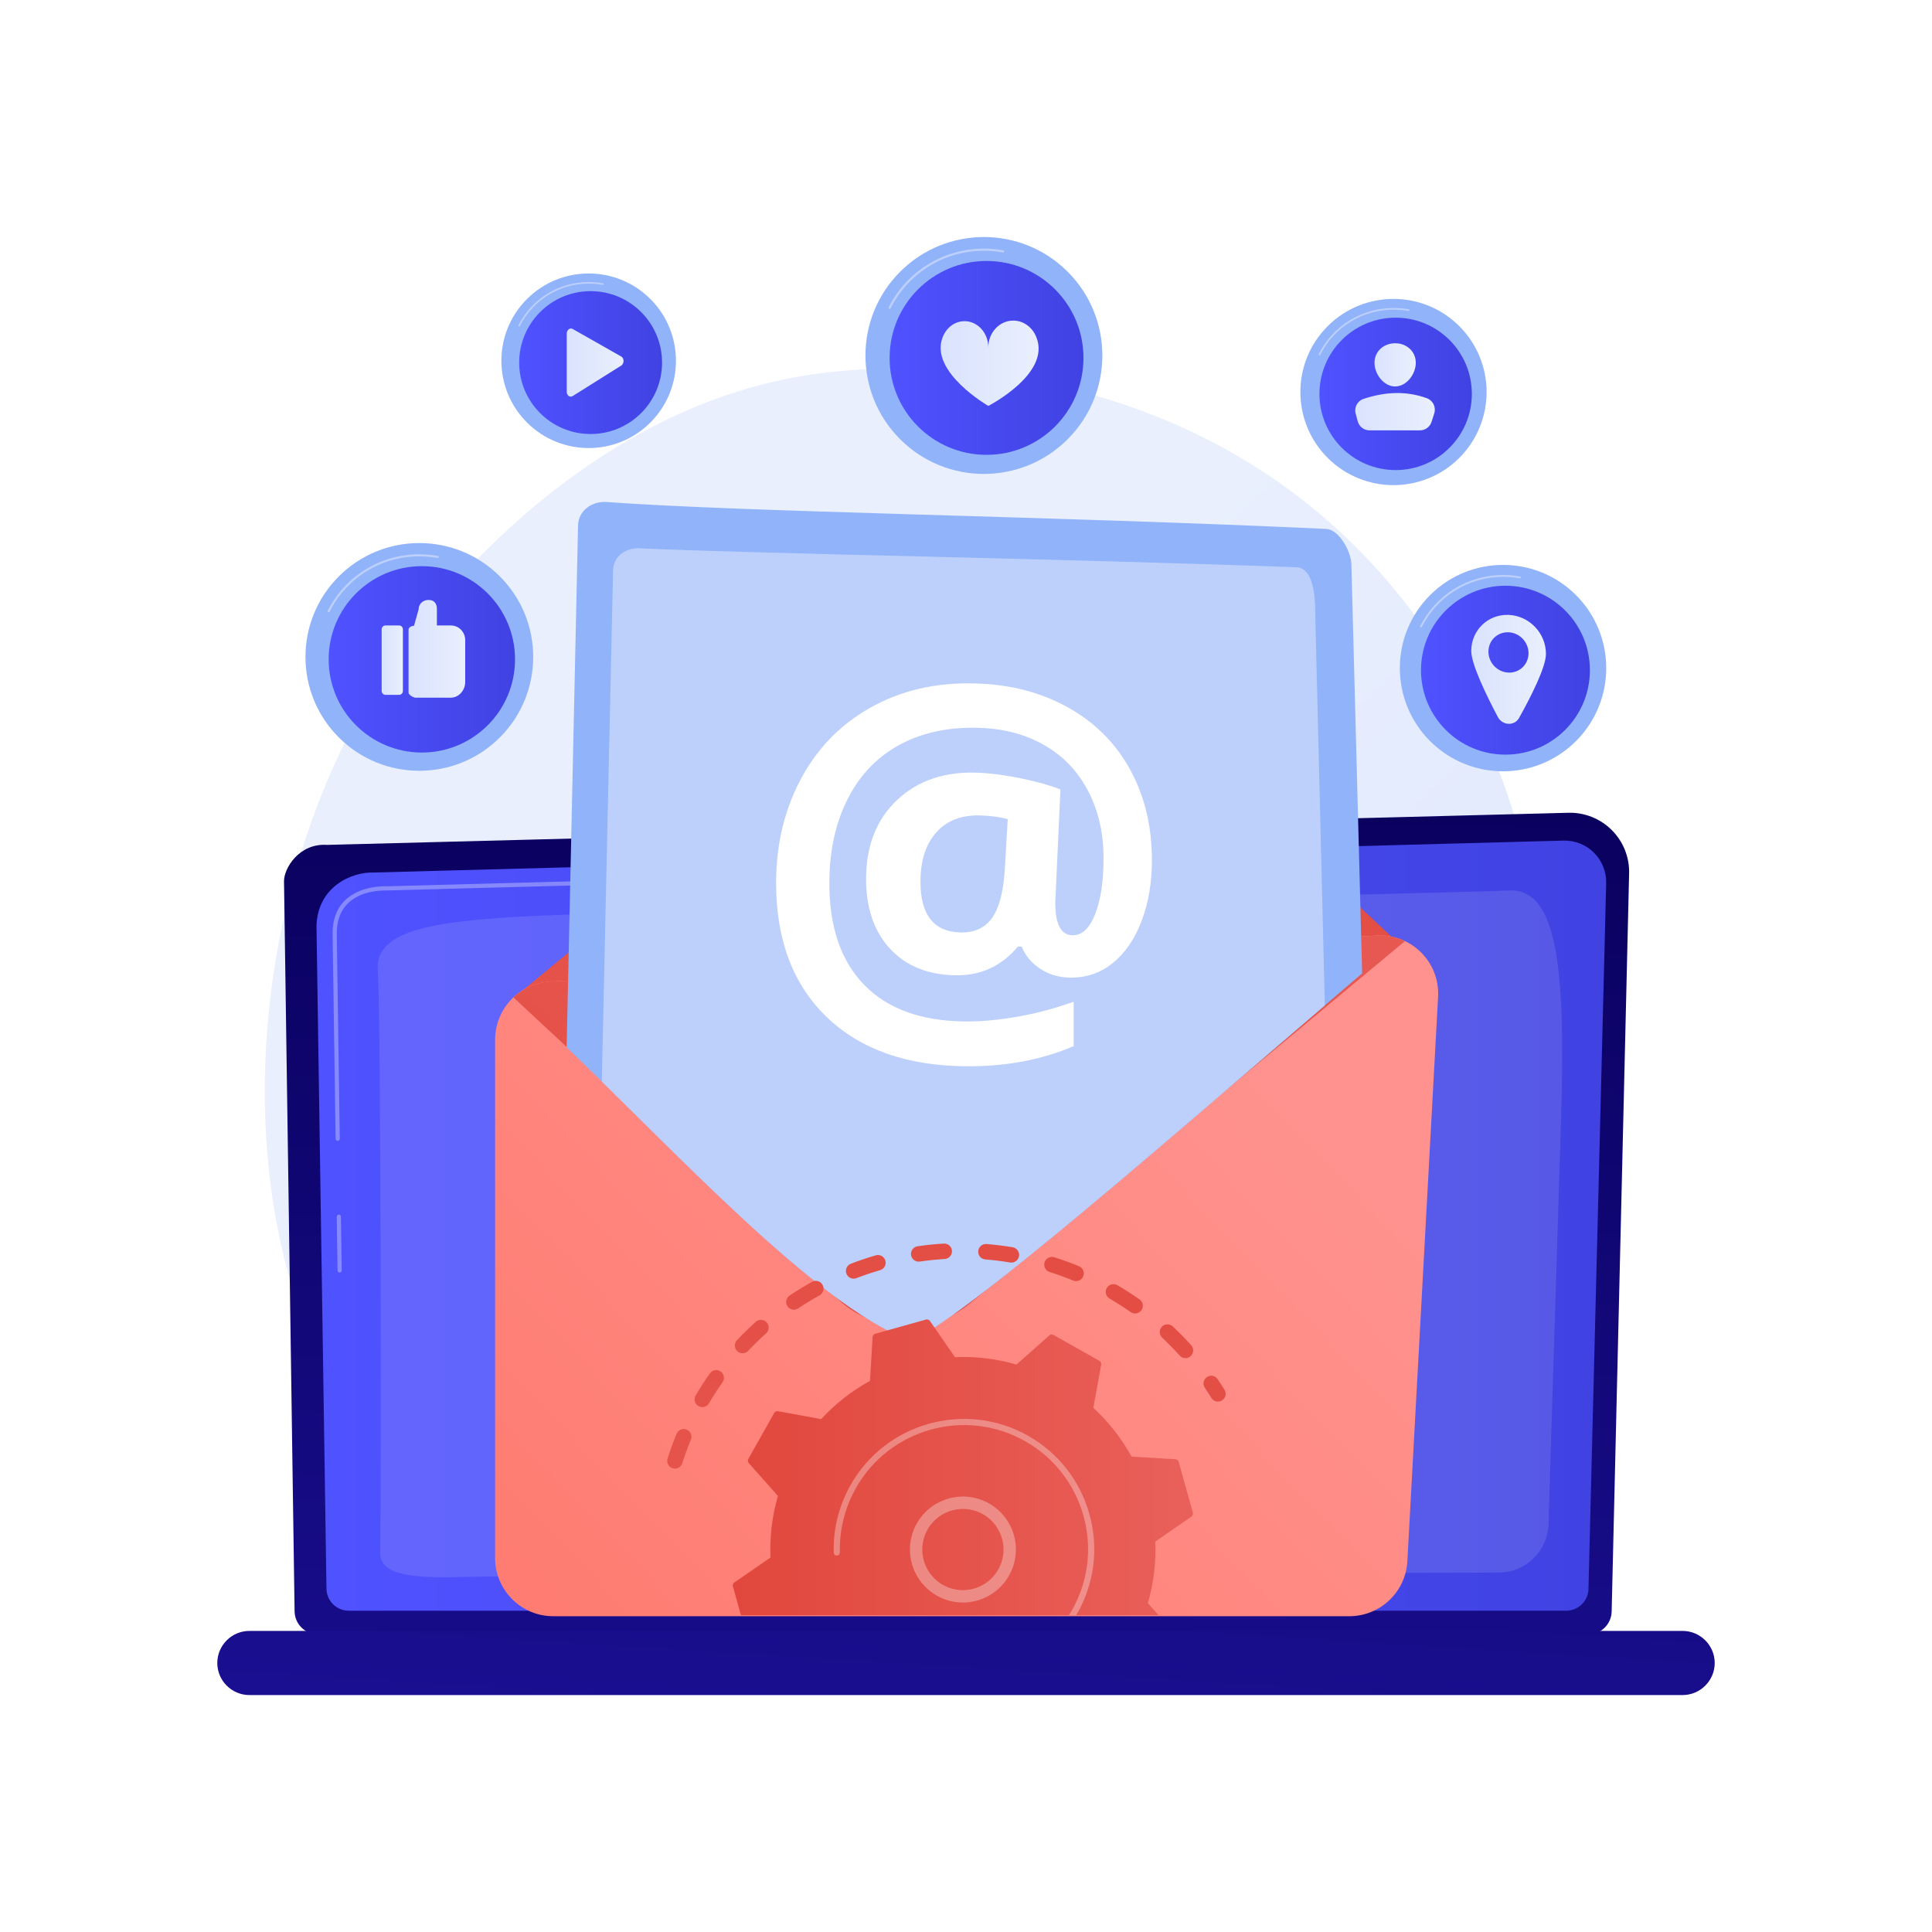 <?xml version="1.0" encoding="utf-8"?>
<!-- Generator: Adobe Illustrator 27.5.0, SVG Export Plug-In . SVG Version: 6.00 Build 0)  -->
<svg version="1.1" xmlns="http://www.w3.org/2000/svg" xmlns:xlink="http://www.w3.org/1999/xlink" x="0px" y="0px"
	 viewBox="0 0 3710 3710" style="enable-background:new 0 0 3710 3710;" xml:space="preserve">
<g id="Background">
	<g>
		<g>
			<rect style="fill:#FFFFFF;" width="3710" height="3710"/>
		</g>
	</g>
</g>
<g id="Illustration">
	<g>
		<linearGradient id="SVGID_1_" gradientUnits="userSpaceOnUse" x1="3199.763" y1="3558.257" x2="1460.697" y2="1706.994">
			<stop  offset="0" style="stop-color:#DAE3FE"/>
			<stop  offset="1" style="stop-color:#E9EFFD"/>
		</linearGradient>
		<path style="fill:url(#SVGID_1_);" d="M2677.254,2815.852c-64.174,66.197-121.595,105.109-165.559,134.486
			c-428.767,286.5-918.894,203.923-1070.43,175.699c-244.484-45.537-450.861-77.661-628.177-237.974
			c-402.914-364.281-383.317-1124.2-75.442-1594.936c36.505-55.816,343.914-511.823,835.103-576.078
			c12.014-1.572,20.978-2.467,28.829-3.298c75.986-8.051,546.854-50.543,930.8,271.361
			c54.96,46.079,143.407,129.193,225.425,255.957C3057.702,1704.571,3058.652,2422.436,2677.254,2815.852z"/>
		<g>
			<g>
				
					<linearGradient id="SVGID_00000021818248396555476000000002539575255649676958_" gradientUnits="userSpaceOnUse" x1="1839.726" y1="1476.603" x2="1812.021" y2="3499.098">
					<stop  offset="0" style="stop-color:#09005D"/>
					<stop  offset="1" style="stop-color:#1A0F91"/>
				</linearGradient>
				<path style="fill:url(#SVGID_00000021818248396555476000000002539575255649676958_);" d="M3094.882,3093.588
					c0,24.783-20.296,45.06-45.103,45.06H610.776c-24.807,0-45.103-20.277-45.103-45.06l-20.295-1401.627
					c0-24.783,29.198-73.166,82.71-69.53l2383.663-61.678c31.125-0.805,61.219,11.175,83.26,33.144
					c22.041,21.969,34.101,52.007,33.366,83.104L3094.882,3093.588z"/>
				
					<linearGradient id="SVGID_00000145736621468724970870000007862742162502418871_" gradientUnits="userSpaceOnUse" x1="607.771" y1="2353.596" x2="3084.354" y2="2353.596">
					<stop  offset="0" style="stop-color:#4F52FF"/>
					<stop  offset="1" style="stop-color:#4042E2"/>
				</linearGradient>
				<path style="fill:url(#SVGID_00000145736621468724970870000007862742162502418871_);" d="M3050.353,3050.359
					c0,23.469-19.202,42.67-42.67,42.67H669.593c-23.469,0-42.671-19.202-42.671-42.67l-19.151-1272.41
					c2.256-76.571,69.387-104.091,110.081-102.465l2284.591-61.292c21.867-0.587,43.016,7.832,58.497,23.286
					c15.481,15.454,23.937,36.588,23.389,58.456L3050.353,3050.359z"/>
				<g>
					<path style="opacity:0.32;fill:#FFFFFF;" d="M652.191,2443.645c-2.196,0-3.993-1.764-4.025-3.967l-1.516-103.191
						c-0.032-2.223,1.744-4.052,3.968-4.085c2.15-0.12,4.053,1.744,4.085,3.967l1.516,103.191c0.032,2.223-1.744,4.052-3.968,4.085
						C652.231,2443.645,652.21,2443.645,652.191,2443.645z"/>
					<path style="opacity:0.32;fill:#FFFFFF;" d="M648.477,2190.774c-2.196,0-3.993-1.764-4.026-3.968l-5.804-395.217
						c0.121-26.569,8.313-47.795,24.348-63.161c29.137-27.918,74.693-26.516,76.616-26.441l729.514-19.578
						c2.202-0.198,4.073,1.693,4.134,3.917c0.059,2.223-1.695,4.074-3.917,4.133l-729.75,19.578
						c-2.074-0.083-44.328-1.376-71.025,24.208c-14.399,13.797-21.757,33.078-21.867,57.304l5.804,395.141
						c0.033,2.224-1.744,4.052-3.967,4.086C648.517,2190.774,648.496,2190.774,648.477,2190.774z"/>
				</g>
				<path style="opacity:0.12;fill:#FFFFFF;" d="M729.93,2979.771c2.448-105.166,1.536-1036.439-4.498-1116.868
					c-6.034-80.429,119.229-95.515,311.545-104.566s1814.965-44.886,1856.744-48.274c93.912-7.615,113.35,132.754,103.955,437.484
					c-7.059,228.94-18.758,606.08-24.141,779.518c-1.603,51.642-43.812,92.616-95.479,92.759
					c-390.476,1.073-1887.054,5.362-1986.682,8.329C776.724,3031.567,728.959,3021.472,729.93,2979.771z"/>
			</g>
			
				<linearGradient id="SVGID_00000115501472831991767920000011108096757330978706_" gradientUnits="userSpaceOnUse" x1="1949.241" y1="1657.305" x2="1845.35" y2="3350.721">
				<stop  offset="0" style="stop-color:#09005D"/>
				<stop  offset="1" style="stop-color:#1A0F91"/>
			</linearGradient>
			<path style="fill:url(#SVGID_00000115501472831991767920000011108096757330978706_);" d="M3231.168,3255H478.832
				c-33.867,0-61.576-27.709-61.576-61.576l0,0c0-33.867,27.709-61.576,61.576-61.576h2752.335
				c33.867,0,61.576,27.709,61.576,61.576l0,0C3292.744,3227.291,3265.034,3255,3231.168,3255z"/>
		</g>
		<g>
			<g>
				<g>
					
						<linearGradient id="SVGID_00000164487497540804301880000015849486708943123128_" gradientUnits="userSpaceOnUse" x1="1951.948" y1="1111.627" x2="1661.054" y2="3033.599">
						<stop  offset="0" style="stop-color:#E1473D"/>
						<stop  offset="1" style="stop-color:#E9605A"/>
					</linearGradient>
					<path style="fill:url(#SVGID_00000164487497540804301880000015849486708943123128_);" d="M1819.037,1227.759l-838.044,692.823
						c16.272,7.833,34.707,11.864,54.166,10.85l1587.797-82.738c27.304-1.423,51.887-12.581,70.492-29.991l-623.213-583.814
						C2002.578,1171.509,1890.911,1168.339,1819.037,1227.759z"/>
				</g>
				
					<linearGradient id="SVGID_00000047042722848763653480000017090009927707451581_" gradientUnits="userSpaceOnUse" x1="2361.035" y1="1983.037" x2="438.781" y2="3822.166">
					<stop  offset="0" style="stop-color:#FF928E"/>
					<stop  offset="1" style="stop-color:#FE7062"/>
				</linearGradient>
				<path style="fill:url(#SVGID_00000047042722848763653480000017090009927707451581_);" d="M2590.992,3103.612H1062.485
					c-61.71,0-111.736-50.026-111.736-111.736v-995.292c0-59.294,46.316-108.263,105.518-111.563l1587.488-88.483
					c66.466-3.705,121.407,51.164,117.789,117.635l-58.981,1083.775C2699.338,3057.211,2650.343,3103.612,2590.992,3103.612z"/>
				<g>
					
						<linearGradient id="SVGID_00000111164383574825075350000013669660119741163182_" gradientUnits="userSpaceOnUse" x1="129.438" y1="4045.916" x2="3105.889" y2="248.733">
						<stop  offset="0" style="stop-color:#E1473D"/>
						<stop  offset="1" style="stop-color:#E9605A"/>
					</linearGradient>
					<path style="fill:url(#SVGID_00000111164383574825075350000013669660119741163182_);" d="M1862.427,2503.042l835.532-695.85
						c-16.3-7.774-34.75-11.739-54.204-10.654l-1587.488,88.483c-27.299,1.522-51.842,12.769-70.383,30.246l625.321,581.555
						C1679.091,2559.956,1790.769,2562.721,1862.427,2503.042z"/>
				</g>
			</g>
			<g>
				<defs>
					<path id="SVGID_00000074440233943858503310000001309726940211640979_" d="M1034.45,1960.433
						c220.173,204.763,480.37,496.437,674.824,597.006c25.194,13.03,55.453,11.523,79.127-4.1
						c189.701-125.188,599.627-493.231,973.311-808.203V935.96H985.884L1034.45,1960.433z"/>
				</defs>
				<clipPath id="SVGID_00000049204531696199412130000010739726843984926349_">
					<use xlink:href="#SVGID_00000074440233943858503310000001309726940211640979_"  style="overflow:visible;"/>
				</clipPath>
				<g style="clip-path:url(#SVGID_00000049204531696199412130000010739726843984926349_);">
					<path style="fill:#91B3FA;" d="M1165.294,964.034c262.414,19.256,854.783,27.141,1381.378,51.632
						c24.729,1.15,47.744,43.322,48.383,67.615l53.075,2019.278c0.72,27.354-21.181,50.12-49.045,50.962
						c-227.944,6.885-1166.595,31.903-1499.936-11.766c-20.287-2.657-35.264-19.899-34.824-39.981l45.682-2092.641
						C1110.626,980.706,1136.413,961.915,1165.294,964.034z"/>
					<path style="fill:#BDD0FB;" d="M1227.502,1052.894c227.609,10.364,793.533,19.293,1261.545,36.399
						c38.789,1.418,36.234,74.298,36.794,97.099l45.885,1872.431c0.63,25.673-19.27,47.06-44.565,47.873
						c-206.923,6.658-1059.018,30.945-1361.572-9.755c-18.415-2.478-31.995-18.648-31.58-37.497l43.266-1964.174
						C1177.86,1068.589,1201.24,1051.698,1227.502,1052.894z"/>
					<g>
						<path style="fill:#FFFFFF;" d="M2211.999,1652.116c0,42.22-6.469,80.659-19.41,115.35
							c-12.971,34.758-31.331,61.878-55.129,81.357c-23.874,19.55-51.682,29.026-83.465,28.393
							c-21.27-0.424-40.137-6.07-56.6-16.966c-16.498-10.912-28.391-25.103-35.646-42.561l-6.975-0.166
							c-31.468,37.81-71.724,56.287-120.9,55.307c-52.474-1.046-94.086-17.984-124.657-50.908
							c-30.691-33.057-46.084-77.754-46.084-134.007c0-64.149,20.21-115.048,60.486-152.533
							c40.058-37.291,92.063-54.4,155.764-51.493c25.212,1.151,52.896,4.878,83.02,11.168c30.003,6.263,54.625,13.237,73.923,20.915
							l-9.929,217.311c0,41.265,10.933,62.173,32.761,62.726c18.326,0.465,32.901-12.98,43.745-40.314
							c10.824-27.288,16.232-63.193,16.232-107.745c0-47.497-9.539-89.857-28.643-127.158
							c-19.159-37.389-46.188-66.583-81.179-87.59c-35.155-21.097-75.502-32.852-121.125-35.194
							c-59.489-3.054-111.551,6.8-156.031,29.673c-44.748,23.013-79.227,57.817-103.315,104.422
							c-24.163,46.759-36.273,101.5-36.273,164.11c0,84.301,22.449,149.46,67.165,195.271
							c44.451,45.553,108.415,68.815,191.403,69.986c31.178,0.44,65.302-2.589,102.329-9.071
							c36.839-6.443,72.931-16.064,108.272-28.827v85.294c-61.598,26.37-130.551,39.323-207.064,38.677
							c-112.798-0.953-201.901-32.132-266.451-93.908c-65.102-62.296-97.854-148.368-97.854-257.828
							c0-75.939,16.736-144.213,50.118-204.629c33.231-60.152,80.308-106.053,140.978-137.718
							c60.189-31.41,128.886-44.818,205.844-40.436c64.262,3.659,121.205,20.277,170.989,49.727
							c49.447,29.256,87.385,68.948,113.983,119.072C2198.779,1531.776,2211.999,1588.498,2211.999,1652.116z M1767.555,1693.04
							c0,63.72,25.585,96.225,76.505,97.516c26.509,0.672,46.617-8.324,60.391-26.975c13.743-18.61,22.065-49.225,24.985-91.866
							l5.688-98.818c-14.882-3.881-31.702-6.203-50.455-6.958c-36.777-1.48-65.509,9.101-86.107,31.795
							C1777.9,1620.488,1767.555,1652.273,1767.555,1693.04z"/>
					</g>
				</g>
			</g>
		</g>
		<g>
			<g>
				
					<ellipse transform="matrix(0.707 -0.707 0.707 0.707 70.871 1536.08)" style="fill:#91B3FA;" cx="1889.648" cy="682.491" rx="227.492" ry="227.491"/>
				<g>
					<path style="fill:#BDD0FB;" d="M1708.297,593.208c-0.314,0-0.633-0.071-0.933-0.223c-1.023-0.517-1.434-1.765-0.917-2.786
						c35.12-69.578,105.319-112.8,183.201-112.8c12.425,0,24.873,1.121,36.997,3.329c1.128,0.205,1.875,1.285,1.67,2.414
						c-0.206,1.127-1.287,1.885-2.414,1.668c-11.879-2.164-24.076-3.261-36.253-3.261c-76.307,0-145.086,42.349-179.497,110.519
						C1709.786,592.791,1709.056,593.208,1708.297,593.208z"/>
				</g>
				
					<linearGradient id="SVGID_00000147201500821509035460000014067891225734665621_" gradientUnits="userSpaceOnUse" x1="1708.299" y1="687.283" x2="2080.581" y2="687.283">
					<stop  offset="0" style="stop-color:#4F52FF"/>
					<stop  offset="1" style="stop-color:#4042E2"/>
				</linearGradient>
				
					<circle style="fill:url(#SVGID_00000147201500821509035460000014067891225734665621_);" cx="1894.44" cy="687.283" r="186.141"/>
			</g>
			<g>
				
					<linearGradient id="SVGID_00000181796862410587818010000015175509025682679949_" gradientUnits="userSpaceOnUse" x1="1806.278" y1="697.55" x2="1994.451" y2="697.55">
					<stop  offset="0" style="stop-color:#DAE3FE"/>
					<stop  offset="1" style="stop-color:#E9EFFD"/>
				</linearGradient>
				<path style="fill:url(#SVGID_00000181796862410587818010000015175509025682679949_);" d="M1809.758,648.825L1809.758,648.825
					c6.5-18.532,22.737-31.836,41.923-32.066c25.335-0.305,46.137,22.253,46.137,50.388c0-28.135,21.044-51.196,47.344-51.512
					c20.424-0.245,38.063,13.269,45.217,32.632l0,0c27.415,69.884-92.561,131.201-92.561,131.201S1785.296,714.523,1809.758,648.825
					z"/>
			</g>
		</g>
		<g>
			<g>
				
					<ellipse transform="matrix(0.707 -0.707 0.707 0.707 251.697 2112.834)" style="fill:#91B3FA;" cx="2676.264" cy="752.591" rx="178.829" ry="178.829"/>
				<g>
					<path style="fill:#BDD0FB;" d="M2533.706,682.407c-0.247,0-0.498-0.056-0.734-0.175c-0.804-0.406-1.127-1.388-0.721-2.19
						c27.608-54.695,82.79-88.671,144.013-88.671c9.767,0,19.552,0.881,29.083,2.617c0.886,0.161,1.474,1.01,1.313,1.897
						c-0.162,0.886-1.011,1.482-1.897,1.311c-9.338-1.701-18.926-2.563-28.498-2.563c-59.984,0-114.051,33.29-141.101,86.878
						C2534.877,682.078,2534.302,682.407,2533.706,682.407z"/>
				</g>
				
					<linearGradient id="SVGID_00000112594935730104486850000011595613660656282020_" gradientUnits="userSpaceOnUse" x1="2533.707" y1="756.358" x2="2826.354" y2="756.358">
					<stop  offset="0" style="stop-color:#4F52FF"/>
					<stop  offset="1" style="stop-color:#4042E2"/>
				</linearGradient>
				
					<circle style="fill:url(#SVGID_00000112594935730104486850000011595613660656282020_);" cx="2680.031" cy="756.358" r="146.324"/>
			</g>
			<g>
				
					<linearGradient id="SVGID_00000105419683247663671530000007613883771974664339_" gradientUnits="userSpaceOnUse" x1="2639.435" y1="700.624" x2="2718.729" y2="700.624">
					<stop  offset="0" style="stop-color:#DAE3FE"/>
					<stop  offset="1" style="stop-color:#E9EFFD"/>
				</linearGradient>
				<path style="fill:url(#SVGID_00000105419683247663671530000007613883771974664339_);" d="M2718.729,696.572
					c0,21.896-17.75,45.535-39.647,45.535s-39.646-23.639-39.646-45.535c0-21.896,17.75-37.43,39.646-37.43
					S2718.729,674.676,2718.729,696.572z"/>
				
					<linearGradient id="SVGID_00000053512673617763010980000012436839077747461794_" gradientUnits="userSpaceOnUse" x1="2602.435" y1="790.579" x2="2755.307" y2="790.579">
					<stop  offset="0" style="stop-color:#DAE3FE"/>
					<stop  offset="1" style="stop-color:#E9EFFD"/>
				</linearGradient>
				<path style="fill:url(#SVGID_00000053512673617763010980000012436839077747461794_);" d="M2629.88,826.409h96.784
					c10.188,0,19.208-6.585,22.313-16.288l5.208-16.278c3.813-11.918-2.386-24.822-14.139-29.119
					c-39.388-14.401-80.116-12.554-121.838,1.329c-11.688,3.889-18.174,16.391-14.949,28.28l4.01,14.783
					C2610.039,819.323,2619.304,826.409,2629.88,826.409z"/>
			</g>
		</g>
		<g>
			<g>
				
					<ellipse transform="matrix(0.707 -0.707 0.707 0.707 -656.125 939.042)" style="fill:#91B3FA;" cx="805.462" cy="1261.534" rx="218.694" ry="218.694"/>
				<g>
					<path style="fill:#BDD0FB;" d="M631.124,1175.703c-0.302,0-0.609-0.068-0.897-0.214c-0.984-0.497-1.378-1.697-0.881-2.679
						c33.762-66.888,101.246-108.438,176.117-108.438c11.945,0,23.911,1.077,35.566,3.201c1.084,0.197,1.803,1.235,1.605,2.32
						c-0.198,1.083-1.237,1.812-2.32,1.603c-11.42-2.081-23.145-3.134-34.851-3.134c-73.356,0-139.475,40.711-172.556,106.245
						C632.556,1175.302,631.854,1175.703,631.124,1175.703z"/>
				</g>
				
					<linearGradient id="SVGID_00000106825708888371775580000001034241965682172321_" gradientUnits="userSpaceOnUse" x1="631.126" y1="1266.14" x2="989.011" y2="1266.14">
					<stop  offset="0" style="stop-color:#4F52FF"/>
					<stop  offset="1" style="stop-color:#4042E2"/>
				</linearGradient>
				
					<circle style="fill:url(#SVGID_00000106825708888371775580000001034241965682172321_);" cx="810.069" cy="1266.141" r="178.943"/>
			</g>
			<g>
				
					<linearGradient id="SVGID_00000100346020913598142130000000388622125388593559_" gradientUnits="userSpaceOnUse" x1="732.882" y1="1267.684" x2="773.675" y2="1267.684">
					<stop  offset="0" style="stop-color:#DAE3FE"/>
					<stop  offset="1" style="stop-color:#E9EFFD"/>
				</linearGradient>
				<path style="fill:url(#SVGID_00000100346020913598142130000000388622125388593559_);" d="M773.675,1208.47
					c0-4.096-3.32-7.416-7.416-7.416h-25.961c-4.096,0-7.416,3.32-7.416,7.416v118.427c0,4.096,3.32,7.416,7.416,7.416h25.961
					c4.096,0,7.416-3.32,7.416-7.416V1208.47z"/>
				
					<linearGradient id="SVGID_00000046336049748372114540000002486552288662536858_" gradientUnits="userSpaceOnUse" x1="784.553" y1="1245.927" x2="893.336" y2="1245.927">
					<stop  offset="0" style="stop-color:#DAE3FE"/>
					<stop  offset="1" style="stop-color:#E9EFFD"/>
				</linearGradient>
				<path style="fill:url(#SVGID_00000046336049748372114540000002486552288662536858_);" d="M865.747,1201.054h-26.802v-31.881
					c0-10.284-5.427-17.071-15.712-17.071h-0.659c-10.286,0-18.623,7.562-18.623,17.846l-8.875,31.739
					c-4.096,0-10.523,2.932-10.523,7.028v121.647c0,4.096,9.533,9.389,13.629,9.389h5.768h61.795c15.385,0,27.59-14.445,27.59-29.83
					v-80.766C893.336,1213.772,881.132,1201.054,865.747,1201.054z"/>
			</g>
		</g>
		<g>
			<g>
				
					<ellipse transform="matrix(0.707 -0.707 0.707 0.707 -158.679 1002.366)" style="fill:#91B3FA;" cx="1130.623" cy="692.726" rx="167.649" ry="167.649"/>
				<g>
					<path style="fill:#BDD0FB;" d="M996.977,626.929c-0.232,0-0.467-0.052-0.688-0.164c-0.754-0.381-1.057-1.301-0.676-2.053
						c25.882-51.275,77.614-83.128,135.01-83.128c9.157,0,18.33,0.826,27.265,2.454c0.831,0.151,1.382,0.947,1.231,1.779
						c-0.152,0.83-0.948,1.389-1.779,1.229c-8.754-1.595-17.743-2.403-26.717-2.403c-56.234,0-106.921,31.209-132.28,81.446
						C998.074,626.621,997.536,626.929,996.977,626.929z"/>
				</g>
				
					<linearGradient id="SVGID_00000034797897423857030210000018156883914037445303_" gradientUnits="userSpaceOnUse" x1="996.978" y1="696.257" x2="1271.33" y2="696.257">
					<stop  offset="0" style="stop-color:#4F52FF"/>
					<stop  offset="1" style="stop-color:#4042E2"/>
				</linearGradient>
				
					<circle style="fill:url(#SVGID_00000034797897423857030210000018156883914037445303_);" cx="1134.154" cy="696.257" r="137.176"/>
			</g>
			
				<linearGradient id="SVGID_00000095317364413549748290000014657376974074849926_" gradientUnits="userSpaceOnUse" x1="1088.31" y1="696.257" x2="1197.385" y2="696.257">
				<stop  offset="0" style="stop-color:#DAE3FE"/>
				<stop  offset="1" style="stop-color:#E9EFFD"/>
			</linearGradient>
			<path style="fill:url(#SVGID_00000095317364413549748290000014657376974074849926_);" d="M1088.31,640.726v111.538
				c0,7.16,6.063,11.63,11.3,8.342l93.406-58.634c5.826-3.657,5.826-14.015,0-17.318l-93.406-52.957
				C1094.372,628.728,1088.31,633.566,1088.31,640.726z"/>
		</g>
		<g>
			<g>
				
					<ellipse transform="matrix(0.707 -0.707 0.707 0.707 -61.565 2416.94)" style="fill:#91B3FA;" cx="2886.722" cy="1282.785" rx="198.192" ry="198.191"/>
				<g>
					<path style="fill:#BDD0FB;" d="M2728.729,1205.001c-0.274,0-0.552-0.062-0.813-0.194c-0.892-0.45-1.249-1.538-0.799-2.427
						c30.597-60.617,91.754-98.272,159.606-98.272c10.825,0,21.669,0.976,32.232,2.901c0.982,0.178,1.634,1.119,1.455,2.103
						c-0.179,0.982-1.121,1.642-2.103,1.453c-10.349-1.885-20.975-2.841-31.584-2.841c-66.479,0-126.399,36.895-156.378,96.284
						C2730.026,1204.638,2729.39,1205.001,2728.729,1205.001z"/>
				</g>
				
					<linearGradient id="SVGID_00000123399545074186850370000013420138211025954219_" gradientUnits="userSpaceOnUse" x1="2728.73" y1="1286.96" x2="3053.064" y2="1286.96">
					<stop  offset="0" style="stop-color:#4F52FF"/>
					<stop  offset="1" style="stop-color:#4042E2"/>
				</linearGradient>
				
					<circle style="fill:url(#SVGID_00000123399545074186850370000013420138211025954219_);" cx="2890.897" cy="1286.96" r="162.167"/>
			</g>
			
				<linearGradient id="SVGID_00000157306082164641989720000000044646237194319001_" gradientUnits="userSpaceOnUse" x1="2825.217" y1="1285.341" x2="2968.671" y2="1285.341">
				<stop  offset="0" style="stop-color:#DAE3FE"/>
				<stop  offset="1" style="stop-color:#E9EFFD"/>
			</linearGradient>
			<path style="fill:url(#SVGID_00000157306082164641989720000000044646237194319001_);" d="M2825.217,1250.079
				c0,25.68,29.898,86.755,51.015,126.701c8.796,16.638,31.971,17.758,40.804,1.929c21.29-38.155,51.636-97.102,51.636-123.025
				c0-40.003-32.349-73.542-72.065-74.905C2857.097,1179.422,2825.217,1210.452,2825.217,1250.079z M2858.193,1251.368
				c0-21.323,17.175-37.981,38.414-37.205c21.298,0.778,38.608,18.784,38.608,40.215c0,21.431-17.31,38.084-38.608,37.198
				C2875.368,1290.691,2858.193,1272.69,2858.193,1251.368z"/>
		</g>
		<g>
			<defs>
				
					<rect id="SVGID_00000155131999428959176580000014748762582411607940_" x="1176.428" y="2138.505" width="1321.007" height="963.149"/>
			</defs>
			<clipPath id="SVGID_00000177449075895309868710000012750735984913686433_">
				<use xlink:href="#SVGID_00000155131999428959176580000014748762582411607940_"  style="overflow:visible;"/>
			</clipPath>
			<g style="clip-path:url(#SVGID_00000177449075895309868710000012750735984913686433_);">
				<g>
					
						<linearGradient id="SVGID_00000164471496110076548390000017418588384426396304_" gradientUnits="userSpaceOnUse" x1="2083.698" y1="1853.819" x2="1301.022" y2="4077.181">
						<stop  offset="0" style="stop-color:#E1473D"/>
						<stop  offset="1" style="stop-color:#E9605A"/>
					</linearGradient>
					<path style="fill:url(#SVGID_00000164471496110076548390000017418588384426396304_);" d="M1290.095,2818.903
						c-6.87-3.002-10.503-10.773-8.181-18.074c5.072-15.969,10.917-31.955,17.365-47.513c3.138-7.57,11.815-11.164,19.383-8.027
						c0.09,0.04,0.178,0.078,0.265,0.116c7.385,3.228,10.859,11.79,7.758,19.268c-6.128,14.781-11.676,29.966-16.497,45.135
						c-2.479,7.807-10.821,12.129-18.63,9.646C1291.056,2819.297,1290.568,2819.11,1290.095,2818.903z M1342.718,2700.877
						c-0.531-0.232-1.056-0.499-1.57-0.799c-7.069-4.139-9.446-13.228-5.307-20.297c8.505-14.52,17.714-28.82,27.372-42.5
						c4.725-6.694,13.941-8.287,20.675-3.567c6.692,4.727,8.284,13.984,3.562,20.672c-9.18,13.005-17.927,26.59-26.007,40.391
						C1357.604,2701.332,1349.511,2703.846,1342.718,2700.877z M1420.019,2597.374c-1.513-0.661-2.941-1.589-4.215-2.784
						c-5.967-5.611-6.263-14.998-0.654-20.969c11.495-12.239,23.67-24.131,36.183-35.343c6.106-5.464,15.479-4.94,20.947,1.148
						c5.465,6.101,4.951,15.481-1.149,20.947c-11.883,10.647-23.44,21.936-34.36,33.56
						C1432.36,2598.631,1425.605,2599.815,1420.019,2597.374z M1518.545,2513.737c-2.501-1.093-4.729-2.889-6.362-5.323
						c-4.565-6.801-2.75-16.017,4.05-20.583c13.956-9.362,28.481-18.234,43.175-26.369c7.165-3.957,16.188-1.367,20.162,5.795
						c3.967,7.165,1.372,16.193-5.795,20.162c-13.955,7.725-27.754,16.149-41.011,25.051
						C1528.394,2515.398,1523.034,2515.699,1518.545,2513.737z M1633.244,2454.172c-3.507-1.533-6.422-4.413-7.903-8.266
						c-2.943-7.647,0.871-16.23,8.516-19.169c15.644-6.019,31.769-11.454,47.92-16.144c7.865-2.292,16.099,2.229,18.384,10.102
						c2.285,7.866-2.238,16.096-10.106,18.385c-15.353,4.457-30.678,9.623-45.546,15.343
						C1640.717,2455.882,1636.695,2455.68,1633.244,2454.172z M1758.255,2421.466c-4.542-1.985-7.988-6.197-8.753-11.464
						c-1.177-8.109,4.439-15.633,12.545-16.814c16.614-2.414,33.543-4.147,50.307-5.141c8.182-0.484,15.201,5.751,15.686,13.931
						c0.487,8.174-5.75,15.198-13.927,15.685c-15.932,0.948-32.011,2.59-47.799,4.885
						C1763.472,2422.962,1760.705,2422.537,1758.255,2421.466z M2270.46,2606.766c-1.882-0.823-3.619-2.049-5.081-3.675
						c-10.654-11.852-21.97-23.398-33.634-34.313c-5.98-5.598-6.292-14.985-0.695-20.962c5.596-5.984,14.983-6.295,20.966-0.696
						c12.283,11.496,24.204,23.655,35.425,36.134c5.478,6.093,4.977,15.473-1.115,20.948
						C2281.861,2608.22,2275.626,2609.024,2270.46,2606.766z M1887.322,2417.281c-5.638-2.464-9.363-8.303-8.844-14.779
						c0.655-8.168,7.805-14.256,15.97-13.603c16.738,1.339,33.62,3.425,50.18,6.197c8.071,1.39,13.537,8.995,12.183,17.079
						c-1.352,8.078-9,13.532-17.082,12.182c-15.725-2.635-31.757-4.614-47.65-5.888
						C1890.392,2418.33,1888.79,2417.922,1887.322,2417.281z M2173.786,2521.027c-0.897-0.392-1.771-0.875-2.603-1.46
						c-13.045-9.172-26.662-17.899-40.464-25.948c-7.076-4.13-9.469-13.212-5.343-20.287c4.129-7.074,13.221-9.505,20.287-5.343
						c14.522,8.471,28.85,17.654,42.579,27.302c6.702,4.712,8.317,13.967,3.606,20.666
						C2187.725,2521.826,2180.115,2523.792,2173.786,2521.027z M2014.089,2442.03c-6.859-2.998-10.493-10.751-8.19-18.047
						c2.466-7.813,10.797-12.146,18.612-9.686c15.995,5.049,31.988,10.856,47.53,17.268c0.097,0.036,0.196,0.079,0.292,0.121
						c7.375,3.223,10.849,11.767,7.769,19.242c-3.124,7.576-11.793,11.185-19.368,8.059c-14.765-6.086-29.956-11.599-45.154-16.395
						C2015.069,2442.427,2014.569,2442.24,2014.089,2442.03z"/>
					
						<linearGradient id="SVGID_00000108288449526297693950000013825193323047490483_" gradientUnits="userSpaceOnUse" x1="2559.513" y1="2021.316" x2="1776.835" y2="4244.68">
						<stop  offset="0" style="stop-color:#E1473D"/>
						<stop  offset="1" style="stop-color:#E9605A"/>
					</linearGradient>
					<path style="fill:url(#SVGID_00000108288449526297693950000013825193323047490483_);" d="M2332.803,2690.207
						c-2.676-1.169-5.038-3.137-6.684-5.817c-4.003-6.517-8.212-13.055-12.502-19.445c-4.57-6.797-2.763-16.017,4.035-20.583
						c6.798-4.573,16.024-2.773,20.585,4.039c4.517,6.716,8.94,13.594,13.156,20.451c4.289,6.977,2.11,16.117-4.867,20.403
						C2342.224,2691.902,2337.104,2692.086,2332.803,2690.207z"/>
				</g>
				<g>
					
						<linearGradient id="SVGID_00000115479754575425292260000008877360962120639886_" gradientUnits="userSpaceOnUse" x1="2355.615" y1="1949.542" x2="1572.939" y2="4172.899">
						<stop  offset="0" style="stop-color:#E1473D"/>
						<stop  offset="1" style="stop-color:#E9605A"/>
					</linearGradient>
					<path style="fill:url(#SVGID_00000115479754575425292260000008877360962120639886_);" d="M1610.143,3522.714
						c-6.254-2.733-12.486-5.583-18.693-8.548c-7.391-3.534-10.521-12.388-6.99-19.78s12.435-10.533,19.779-6.994
						c14.326,6.843,28.896,13.09,43.476,18.627c7.66,2.924,11.509,11.473,8.602,19.131c-2.91,7.663-11.478,11.513-19.136,8.604
						C1628.163,3530.329,1619.066,3526.613,1610.143,3522.714z M1523.259,3475.657c-0.759-0.332-1.503-0.734-2.221-1.205
						c-13.832-9.086-27.433-18.862-40.422-29.053c-6.444-5.055-7.57-14.38-2.517-20.822c5.059-6.446,14.406-7.584,20.828-2.514
						c12.337,9.679,25.259,18.961,38.401,27.601c6.846,4.497,8.749,13.694,4.253,20.537
						C1537.551,3476.333,1529.76,3478.499,1523.259,3475.657z M1711.902,3556.339c-6.408-2.8-10.125-9.844-8.502-16.906
						c1.837-7.987,9.797-12.969,17.782-11.136c15.272,3.513,30.902,6.417,46.465,8.627c8.109,1.166,13.751,8.665,12.598,16.774
						c-1.156,8.113-8.666,13.753-16.777,12.599c-16.387-2.33-32.85-5.39-48.934-9.086
						C1713.615,3556.999,1712.735,3556.704,1711.902,3556.339z M1425.293,3394.532c-1.726-0.754-3.331-1.855-4.721-3.29
						c-11.487-11.893-22.604-24.422-33.041-37.235c-5.172-6.351-4.218-15.691,2.134-20.864c6.354-5.178,15.692-4.227,20.868,2.132
						c9.911,12.165,20.466,24.063,31.376,35.357c5.694,5.89,5.528,15.284-0.364,20.973
						C1437.092,3395.907,1430.637,3396.867,1425.293,3394.532z M1838.151,3570.916c-5.256-2.297-8.922-7.554-8.897-13.658
						c0.033-8.193,6.702-14.808,14.895-14.775c15.662,0.066,31.549-0.541,47.221-1.798c8.165-0.656,15.319,5.43,15.972,13.601
						c0.653,8.164-5.433,15.312-13.598,15.967c-16.499,1.327-33.225,1.965-49.718,1.897
						C1841.94,3572.142,1839.95,3571.702,1838.151,3570.916z M1964.545,3557.436c-4.202-1.836-7.497-5.59-8.559-10.411
						c-1.757-8.002,3.303-15.914,11.305-17.672c15.345-3.374,30.727-7.433,45.715-12.062c7.824-2.43,16.128,1.952,18.552,9.79
						c2.418,7.829-1.966,16.131-9.794,18.554c-15.775,4.873-31.961,9.144-48.108,12.692
						C1970.48,3559.025,1967.316,3558.648,1964.545,3557.436z M2084.993,3516.723c-3.196-1.397-5.913-3.918-7.501-7.331
						c-3.458-7.424-0.24-16.249,7.186-19.706c14.257-6.637,28.386-13.944,42-21.729c7.109-4.063,16.168-1.604,20.238,5.518
						c4.063,7.113,1.596,16.171-5.518,20.239c-14.327,8.187-29.199,15.884-44.199,22.867
						C2093.183,3518.45,2088.757,3518.368,2084.993,3516.723z M2193.687,3450.715c-2.214-0.968-4.221-2.49-5.801-4.54
						c-4.999-6.49-3.788-15.801,2.703-20.799c12.454-9.588,24.635-19.814,36.21-30.399c6.046-5.528,15.437-5.104,20.956,0.931
						c5.531,6.046,5.11,15.43-0.935,20.958c-12.192,11.15-25.021,21.921-38.13,32.014
						C2204.246,3452.3,2198.484,3452.811,2193.687,3450.715z M2285.275,3362.421c-1.245-0.544-2.435-1.273-3.533-2.183
						c-6.305-5.228-7.178-14.582-1.948-20.883c10.006-12.068,19.63-24.72,28.605-37.617c4.681-6.725,13.943-8.363,20.647-3.7
						c6.725,4.678,8.381,13.926,3.701,20.651c-9.449,13.576-19.58,26.898-30.117,39.6
						C2298.312,3363.496,2291.178,3365.001,2285.275,3362.421z M2355.18,3256.235c-0.279-0.122-0.555-0.256-0.83-0.394
						c-7.292-3.731-10.18-12.669-6.447-19.96c5.267-10.295,10.278-20.871,14.9-31.448c1.673-3.828,3.298-7.67,4.88-11.513
						c3.119-7.578,11.788-11.194,19.362-8.074c7.732,3.006,11.19,11.783,8.076,19.357c-1.665,4.047-3.373,8.08-5.134,12.11
						c-4.861,11.123-10.136,22.255-15.677,33.081C2370.721,3256.412,2362.308,3259.35,2355.18,3256.235z"/>
					
						<linearGradient id="SVGID_00000083788910663455557540000011742162720651522972_" gradientUnits="userSpaceOnUse" x1="1872.064" y1="1779.318" x2="1089.387" y2="4002.678">
						<stop  offset="0" style="stop-color:#E1473D"/>
						<stop  offset="1" style="stop-color:#E9605A"/>
					</linearGradient>
					<path style="fill:url(#SVGID_00000083788910663455557540000011742162720651522972_);" d="M1347.42,3293.517
						c-2.703-1.181-5.078-3.174-6.726-5.88c-4.171-6.862-8.276-13.943-12.201-21.045c-3.964-7.171-1.364-16.196,5.805-20.157
						c7.172-3.96,16.193-1.371,20.158,5.805c3.729,6.746,7.629,13.471,11.588,19.987c4.256,6.995,2.032,16.121-4.968,20.377
						C1356.784,3295.213,1351.694,3295.385,1347.42,3293.517z"/>
				</g>
				<g>
					
						<linearGradient id="SVGID_00000118386707843899056660000008308307446561280662_" gradientUnits="userSpaceOnUse" x1="1407.167" y1="2975.563" x2="2290.91" y2="2975.563">
						<stop  offset="0" style="stop-color:#E1473D"/>
						<stop  offset="1" style="stop-color:#E9605A"/>
					</linearGradient>
					<path style="fill:url(#SVGID_00000118386707843899056660000008308307446561280662_);" d="M1434.658,3143.88
						c0.796,2.848,3.311,4.879,6.264,5.055l84.229,5.027c18.979,34.533,43.6,66.29,73.463,93.725l-15.17,82.948
						c-0.533,2.91,0.84,5.836,3.417,7.288l88.185,49.671c2.578,1.451,5.792,1.107,8.003-0.854l63.073-55.968
						c38.942,11.317,78.86,15.915,118.23,14.245l47.957,69.426c1.681,2.433,4.72,3.532,7.569,2.737l97.478-27.234
						c2.85-0.797,4.88-3.313,5.055-6.264l5.027-84.228c34.533-18.978,66.29-43.602,93.724-73.464l82.95,15.171
						c2.909,0.532,5.835-0.84,7.287-3.417l49.671-88.186c1.452-2.577,1.108-5.791-0.856-8.003l-55.968-63.073
						c11.318-38.941,15.917-78.859,14.246-118.229l69.427-47.958c2.431-1.68,3.531-4.72,2.736-7.568l-27.235-97.478
						c-0.795-2.85-3.312-4.879-6.263-5.055l-84.229-5.026c-18.977-34.534-43.6-66.29-73.463-93.725l15.171-82.95
						c0.532-2.909-0.84-5.835-3.417-7.288l-88.187-49.67c-2.577-1.452-5.79-1.108-8.003,0.855l-63.073,55.968
						c-38.941-11.32-78.86-15.916-118.23-14.246l-47.956-69.425c-1.68-2.435-4.722-3.533-7.57-2.738l-97.478,27.235
						c-2.848,0.796-4.878,3.311-5.055,6.263l-5.027,84.228c-34.534,18.978-66.29,43.602-93.724,73.464l-82.949-15.171
						c-2.908-0.533-5.836,0.84-7.286,3.418l-49.67,88.184c-1.451,2.577-1.109,5.791,0.854,8.004l55.968,63.073
						c-11.317,38.94-15.915,78.859-14.246,118.229l-69.425,47.957c-2.434,1.681-3.532,4.719-2.738,7.57L1434.658,3143.88z"/>
					<path style="opacity:0.32;fill:#FFFFFF;" d="M1808.234,3068.765c-45.443-19.859-70.762-70.666-57.363-119.912
						c14.731-54.133,70.749-86.183,124.879-71.456c26.227,7.13,48.098,24.054,61.59,47.637
						c13.497,23.585,17.002,51.016,9.864,77.238c-14.731,54.133-70.749,86.182-124.878,71.456
						C1817.447,3072.4,1812.739,3070.734,1808.234,3068.765z M1880.431,2904.142c-3.51-1.534-7.149-2.82-10.912-3.845
						c-41.5-11.294-84.453,13.287-95.746,54.784c-11.293,41.503,13.269,84.467,54.785,95.749
						c41.5,11.294,84.453-13.287,95.746-54.784c5.471-20.108,2.785-41.137-7.563-59.222
						C1908.33,2922.127,1895.671,2910.802,1880.431,2904.142z"/>
					<path style="opacity:0.32;fill:#FFFFFF;" d="M1751.299,3204.243c-7.804-3.411-15.483-7.234-23.006-11.47l0,0
						c-2.368-1.332-4.715-2.705-7.04-4.114c-11.459-6.949-22.348-14.799-32.498-23.428c-0.138-0.117-0.277-0.235-0.415-0.352
						c-0.391-0.335-0.782-0.671-1.17-1.011c-0.76-0.655-1.513-1.319-2.264-1.982c-1.974-1.748-2.507-4.516-1.507-6.811
						c0.244-0.557,0.579-1.087,1.004-1.566c2.172-2.453,5.921-2.667,8.373-0.502c12.618,11.186,26.526,21.084,41.339,29.422
						c73.564,41.451,159.976,39.453,229.457,2.36c38.649-20.626,72.057-52.117,95.102-93.037
						c4.043-7.174,7.694-14.501,10.944-21.946c21.888-50.101,25.847-105.743,10.935-159.109
						c-17.125-61.302-57.1-112.266-112.555-143.5c-114.537-64.497-260.082-23.799-324.559,90.677
						c-3.976,7.058-7.58,14.292-10.8,21.667c-13.96,31.96-20.773,66.619-19.826,101.514c0.024,0.902-0.153,1.76-0.494,2.535
						c-0.891,2.039-2.902,3.493-5.276,3.556c-3.278,0.079-6.008-2.486-6.092-5.773c-0.993-36.635,6.156-73.026,20.812-106.578
						c3.38-7.742,7.163-15.333,11.333-22.743c67.695-120.19,220.577-162.867,340.724-95.198
						c58.22,32.791,100.181,86.293,118.16,150.648c15.656,56.025,11.499,114.438-11.477,167.035
						c-3.416,7.815-7.248,15.506-11.487,23.037c-32.795,58.222-86.295,100.187-150.648,118.167
						C1862.331,3231.399,1803.904,3227.232,1751.299,3204.243z"/>
				</g>
			</g>
		</g>
	</g>
</g>
</svg>
